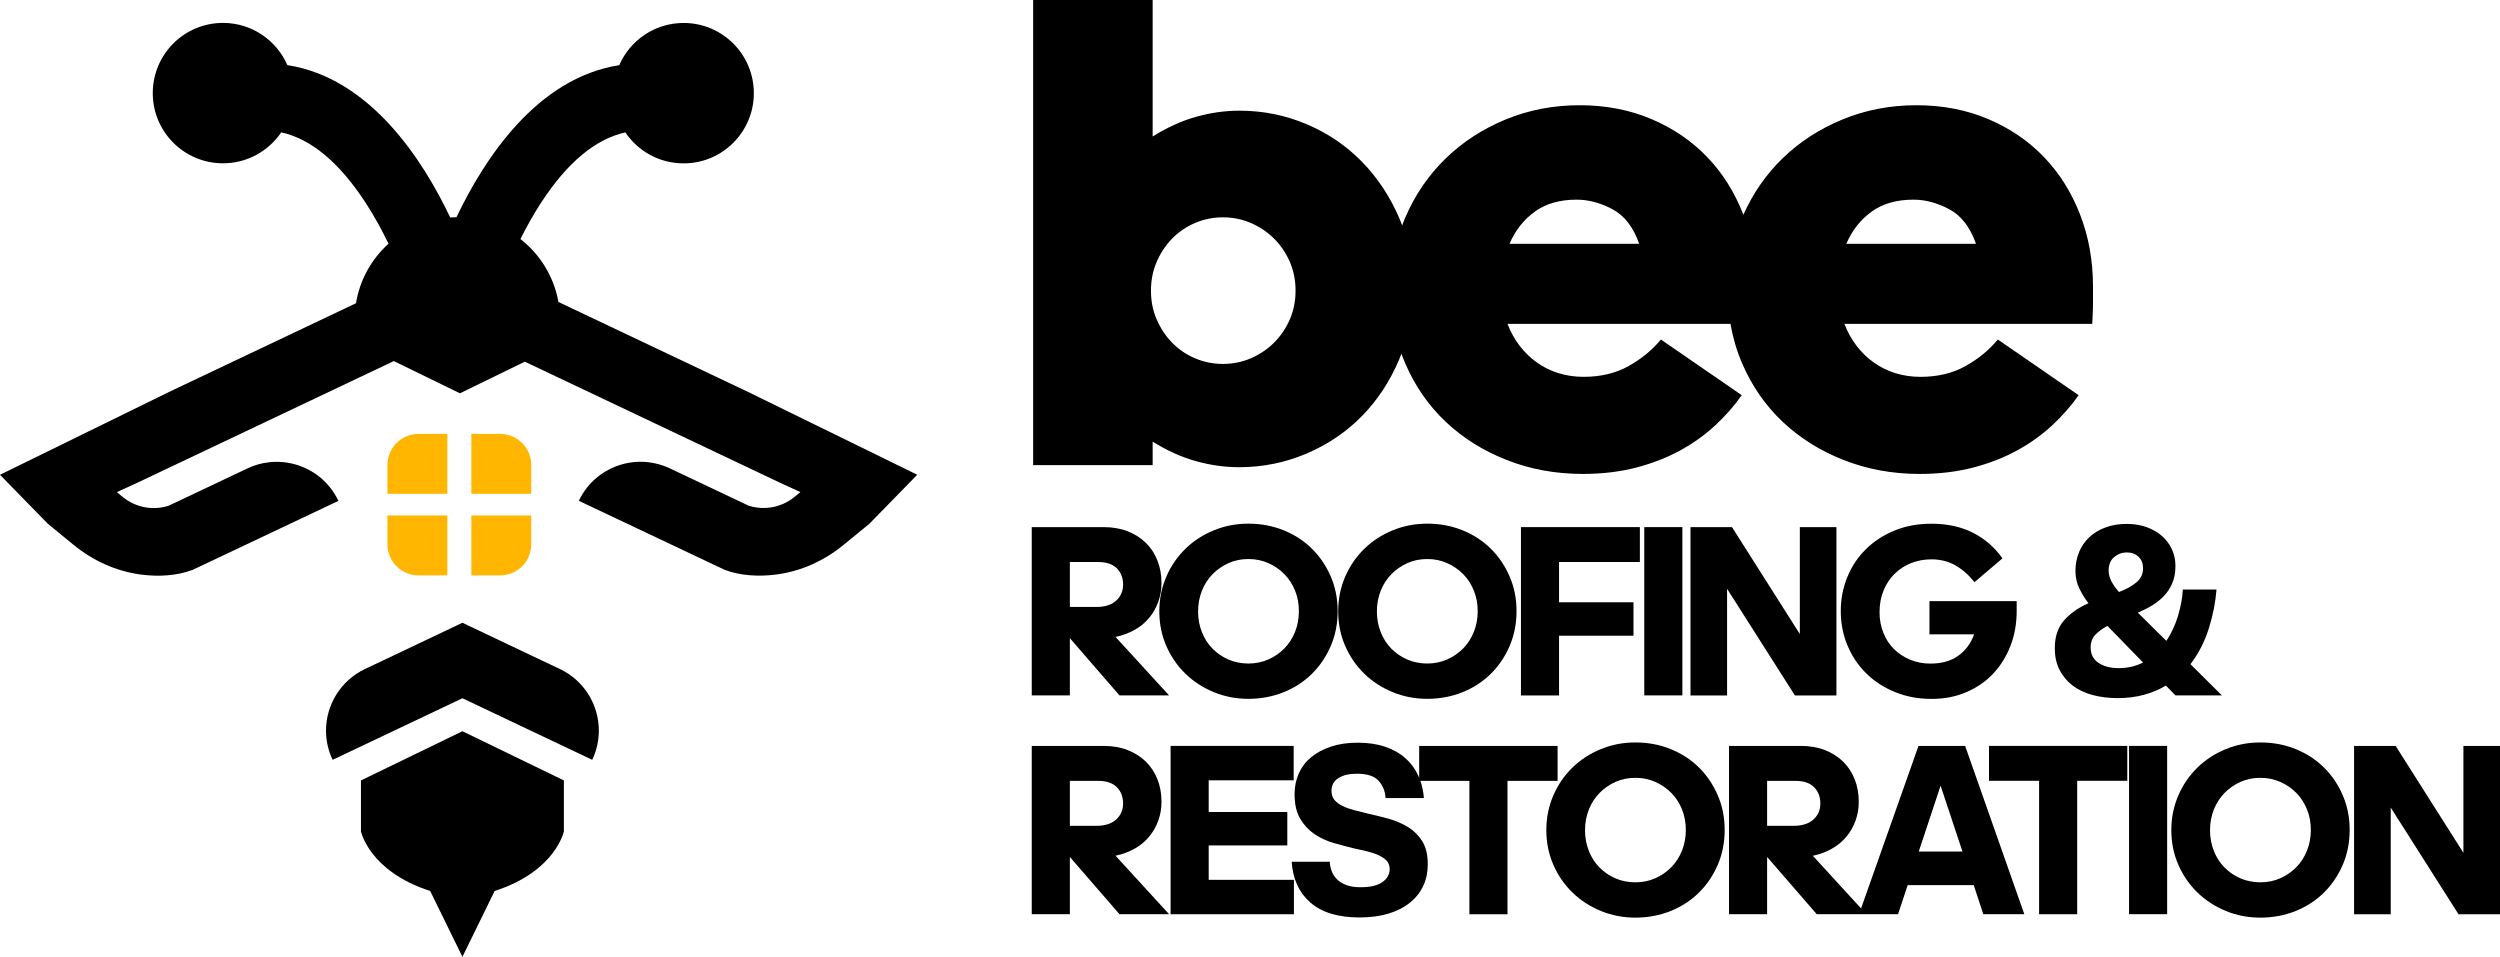 <svg xmlns="http://www.w3.org/2000/svg" id="Capa_2" data-name="Capa 2" viewBox="0 0 412.72 157.96"><defs><style>      .cls-1 {        fill: none;      }      .cls-2 {        fill: #ffb600;        fill-rule: evenodd;      }    </style></defs><g id="Capa_1-2" data-name="Capa 1"><g><path d="M190.23,72.87c2.39,1.5,4.78,2.58,7.17,3.25,2.39.67,4.78,1.01,7.17,1.01,3.89,0,7.58-.75,11.1-2.24,3.51-1.49,6.56-3.55,9.14-6.17,2.58-2.62,4.63-5.73,6.17-9.36.14-.32.26-.65.38-.98.19.54.4,1.07.62,1.59,1.61,3.74,3.83,6.95,6.67,9.64,2.84,2.69,6.2,4.8,10.09,6.33,3.89,1.53,8.07,2.3,12.56,2.3,3.21,0,6.17-.36,8.86-1.06,2.69-.71,5.12-1.66,7.29-2.86,2.17-1.19,4.09-2.58,5.77-4.15,1.68-1.57,3.12-3.21,4.32-4.93l-13.34-9.19c-1.42,1.72-3.19,3.18-5.32,4.37-2.13,1.2-4.62,1.79-7.45,1.79s-5.48-.78-7.68-2.35c-2.21-1.57-3.83-3.7-4.88-6.39h36.81c.4,2.27,1.03,4.44,1.92,6.5,1.61,3.74,3.83,6.95,6.67,9.64,2.84,2.69,6.2,4.8,10.09,6.33,3.89,1.53,8.07,2.3,12.56,2.3,3.21,0,6.17-.36,8.86-1.06,2.69-.71,5.12-1.66,7.29-2.86,2.17-1.19,4.09-2.58,5.77-4.15,1.68-1.57,3.12-3.21,4.32-4.93l-13.34-9.19c-1.42,1.72-3.19,3.18-5.32,4.37-2.13,1.2-4.62,1.79-7.45,1.79s-5.48-.78-7.68-2.35c-2.21-1.57-3.83-3.7-4.88-6.39h40.92c0-.22.02-.67.06-1.35.04-.67.06-1.35.06-2.02v-2.8c0-4.26-.71-8.22-2.13-11.88-1.42-3.66-3.4-6.82-5.94-9.47-2.54-2.65-5.6-4.75-9.19-6.28-3.59-1.53-7.55-2.3-11.88-2.3s-8.41.78-12.22,2.35-7.12,3.72-9.92,6.45c-2.71,2.64-4.84,5.73-6.44,9.28,0,0,0-.02-.01-.03-1.42-3.66-3.4-6.82-5.94-9.47-2.54-2.65-5.6-4.75-9.19-6.28-3.59-1.53-7.55-2.3-11.88-2.3s-8.41.78-12.22,2.35-7.12,3.72-9.92,6.45c-2.8,2.73-5.01,5.94-6.61,9.64-.2.46-.39.93-.56,1.4-.14-.37-.29-.75-.44-1.12-1.53-3.59-3.59-6.71-6.17-9.36-2.58-2.65-5.62-4.73-9.14-6.22-3.51-1.49-7.21-2.24-11.1-2.24-2.39,0-4.78.34-7.17,1.01-2.39.67-4.78,1.76-7.17,3.25V0h-19.73v76.79h19.73v-3.92ZM309,34.92c1.83-1.31,4.13-1.96,6.89-1.96,1.94,0,3.9.52,5.89,1.57,1.98,1.05,3.46,2.95,4.43,5.72h-21.41c.97-2.24,2.37-4.02,4.2-5.32ZM253.4,34.92c1.83-1.31,4.13-1.96,6.89-1.96,1.94,0,3.9.52,5.89,1.57,1.98,1.05,3.46,2.95,4.43,5.72h-21.41c.97-2.24,2.37-4.02,4.2-5.32ZM190.96,43.22c.63-1.46,1.48-2.73,2.52-3.81,1.05-1.08,2.3-1.94,3.76-2.58,1.46-.63,3.01-.95,4.65-.95s3.19.32,4.65.95c1.46.64,2.73,1.5,3.81,2.58,1.08,1.08,1.94,2.35,2.58,3.81.63,1.46.95,3.05.95,4.76s-.32,3.31-.95,4.76c-.64,1.46-1.5,2.73-2.58,3.81-1.08,1.08-2.35,1.94-3.81,2.58-1.46.64-3.01.95-4.65.95s-3.19-.32-4.65-.95c-1.46-.63-2.71-1.49-3.76-2.58-1.05-1.08-1.89-2.35-2.52-3.81-.64-1.46-.95-3.04-.95-4.76s.32-3.31.95-4.76Z"></path><path d="M187.33,103.98c.95-.54,1.74-1.2,2.39-1.99.65-.78,1.15-1.66,1.5-2.64.35-.97.53-2,.53-3.08,0-1.35-.22-2.6-.67-3.73-.45-1.14-1.08-2.11-1.91-2.92-.83-.81-1.83-1.45-3-1.91-1.18-.46-2.51-.69-4-.69h-11.84v27.78h6.29v-9.45l8.19,9.45h8.19l-8.84-9.65c1.16-.24,2.22-.64,3.16-1.18ZM176.62,100.2v-7.42h4.62c1.41,0,2.45.35,3.14,1.05s1.03,1.6,1.03,2.68-.39,1.97-1.16,2.66-1.85,1.03-3.22,1.03h-4.42Z"></path><path d="M211.93,87.55c-1.8-.73-3.74-1.1-5.82-1.1s-3.93.37-5.72,1.1-3.35,1.74-4.68,3.04c-1.34,1.3-2.39,2.83-3.16,4.6-.77,1.77-1.16,3.68-1.16,5.74s.39,3.96,1.16,5.72c.77,1.76,1.83,3.29,3.16,4.58,1.34,1.3,2.9,2.31,4.68,3.04s3.69,1.1,5.72,1.1,4.02-.37,5.82-1.1c1.8-.73,3.35-1.74,4.66-3.04,1.31-1.3,2.35-2.83,3.1-4.58.76-1.76,1.14-3.68,1.14-5.76s-.38-3.96-1.14-5.72c-.76-1.76-1.79-3.29-3.1-4.58-1.31-1.3-2.87-2.31-4.66-3.04ZM213.8,104.3c-.42,1.05-1.01,1.97-1.76,2.74-.76.77-1.64,1.38-2.66,1.83-1.01.45-2.1.67-3.27.67s-2.29-.22-3.29-.65c-1-.43-1.88-1.03-2.64-1.8-.76-.77-1.35-1.68-1.76-2.74-.42-1.05-.63-2.19-.63-3.41s.21-2.35.63-3.41c.42-1.05,1.01-1.97,1.76-2.74.76-.77,1.64-1.38,2.64-1.83,1-.45,2.1-.67,3.29-.67s2.25.22,3.27.67c1.01.45,1.9,1.05,2.66,1.83.76.77,1.34,1.68,1.76,2.72.42,1.04.63,2.17.63,3.39s-.21,2.35-.63,3.41Z"></path><path d="M241.46,87.55c-1.8-.73-3.74-1.1-5.82-1.1s-3.93.37-5.72,1.1-3.35,1.74-4.68,3.04c-1.34,1.3-2.39,2.83-3.16,4.6-.77,1.77-1.16,3.68-1.16,5.74s.39,3.96,1.16,5.72c.77,1.76,1.83,3.29,3.16,4.58,1.34,1.3,2.9,2.31,4.68,3.04s3.69,1.1,5.72,1.1,4.02-.37,5.82-1.1c1.8-.73,3.35-1.74,4.66-3.04,1.31-1.3,2.35-2.83,3.1-4.58.76-1.76,1.14-3.68,1.14-5.76s-.38-3.96-1.14-5.72c-.76-1.76-1.79-3.29-3.1-4.58-1.31-1.3-2.87-2.31-4.66-3.04ZM243.32,104.3c-.42,1.05-1.01,1.97-1.76,2.74-.76.77-1.64,1.38-2.66,1.83-1.01.45-2.1.67-3.27.67s-2.29-.22-3.29-.65c-1-.43-1.88-1.03-2.64-1.8-.76-.77-1.35-1.68-1.76-2.74-.42-1.05-.63-2.19-.63-3.41s.21-2.35.63-3.41c.42-1.05,1.01-1.97,1.76-2.74.76-.77,1.64-1.38,2.64-1.83,1-.45,2.1-.67,3.29-.67s2.25.22,3.27.67c1.01.45,1.9,1.05,2.66,1.83.76.77,1.34,1.68,1.76,2.72.42,1.04.63,2.17.63,3.39s-.21,2.35-.63,3.41Z"></path><polygon points="270.72 92.78 270.72 87.02 251.09 87.02 251.09 114.81 257.38 114.81 257.38 104.95 269.67 104.95 269.67 99.43 257.38 99.43 257.38 92.78 270.72 92.78"></polygon><rect x="271.45" y="87.02" width="6.29" height="27.78"></rect><polygon points="303.17 114.81 303.17 87.02 297.13 87.02 297.13 104.67 285.93 87.02 279.08 87.02 279.08 114.81 285.12 114.81 285.12 97.2 296.32 114.81 303.17 114.81"></polygon><path d="M312.76,94.75c.77-.77,1.68-1.37,2.72-1.78,1.04-.42,2.17-.63,3.39-.63,1.46,0,2.77.33,3.93.99,1.16.66,2.22,1.59,3.16,2.78l4.62-3.93c-1.27-1.81-2.89-3.22-4.85-4.22-1.96-1-4.25-1.5-6.88-1.5-2.24,0-4.29.38-6.12,1.14-1.84.76-3.41,1.79-4.73,3.1s-2.33,2.85-3.04,4.6c-.72,1.76-1.07,3.62-1.07,5.6s.36,3.88,1.1,5.64c.73,1.76,1.76,3.29,3.08,4.6,1.32,1.31,2.91,2.35,4.75,3.1,1.84.76,3.85,1.14,6.04,1.14s3.99-.37,5.72-1.1c1.73-.73,3.21-1.74,4.44-3.04,1.23-1.3,2.19-2.83,2.88-4.6.69-1.77,1.03-3.7,1.03-5.78v-1.62h-14.4v5.48h7.38c-.54,1.49-1.41,2.66-2.62,3.53-1.2.87-2.74,1.3-4.6,1.3-1.22,0-2.34-.22-3.37-.65-1.03-.43-1.91-1.02-2.66-1.76-.74-.74-1.33-1.64-1.74-2.68-.42-1.04-.63-2.17-.63-3.39,0-1.3.22-2.48.65-3.55.43-1.07,1.03-1.99,1.8-2.76Z"></path><path d="M343.24,91.14c-.41.96-.61,2.01-.61,3.14,0,1.03.22,1.99.65,2.88.43.89.93,1.7,1.5,2.43-1.68.73-3.02,1.68-4.04,2.84-1.01,1.16-1.52,2.69-1.52,4.58,0,1.35.26,2.54.77,3.55.51,1.01,1.22,1.87,2.13,2.58.91.7,1.99,1.23,3.27,1.58,1.27.35,2.68.53,4.22.53s3.01-.18,4.34-.55c1.32-.36,2.53-.87,3.61-1.52l1.58,1.62h7.67l-5.19-5.15c1.35-1.78,2.37-3.77,3.04-5.94.68-2.18,1.1-4.31,1.26-6.39h-5.56c-.08,1.43-.35,2.9-.81,4.4-.46,1.5-1.1,2.86-1.91,4.08l-4.71-4.66c.84-.35,1.63-.75,2.37-1.2.74-.45,1.4-.97,1.97-1.58s1.02-1.31,1.36-2.11c.34-.8.51-1.74.51-2.82,0-1-.2-1.92-.59-2.76-.39-.84-.94-1.57-1.64-2.19-.7-.62-1.55-1.11-2.54-1.46-.99-.35-2.08-.53-3.27-.53-1.27,0-2.43.19-3.47.57-1.04.38-1.93.91-2.68,1.6-.74.69-1.32,1.51-1.72,2.47ZM349.02,91.97c.61-.51,1.3-.77,2.09-.77s1.43.24,1.93.71c.5.47.75,1.1.75,1.89,0,.51-.1.97-.3,1.36-.2.39-.49.74-.85,1.03-.36.3-.78.57-1.26.83-.47.26-.99.49-1.56.71-.49-.54-.89-1.11-1.22-1.7-.32-.59-.49-1.2-.49-1.83,0-.97.3-1.72.91-2.23ZM345.92,104.79c.51-.54,1.18-1.03,1.99-1.46l5.88,6.04c-1.19.62-2.53.93-4.02.93-1.35,0-2.46-.29-3.33-.87-.87-.58-1.3-1.43-1.3-2.53,0-.87.26-1.57.77-2.11Z"></path><path d="M187.33,140.1c.95-.54,1.74-1.2,2.39-1.99.65-.78,1.15-1.66,1.5-2.64.35-.97.53-2,.53-3.08,0-1.35-.22-2.6-.67-3.73-.45-1.14-1.08-2.11-1.91-2.92-.83-.81-1.83-1.45-3-1.91-1.18-.46-2.51-.69-4-.69h-11.84v27.78h6.29v-9.45l8.19,9.45h8.19l-8.84-9.65c1.16-.24,2.22-.64,3.16-1.18ZM176.62,136.33v-7.42h4.62c1.41,0,2.45.35,3.14,1.05s1.03,1.6,1.03,2.68-.39,1.97-1.16,2.66-1.85,1.03-3.22,1.03h-4.42Z"></path><polygon points="199.54 139.57 212.52 139.57 212.52 134.05 199.54 134.05 199.54 128.82 213.57 128.82 213.57 123.14 193.25 123.14 193.25 150.93 213.61 150.93 213.61 145.25 199.54 145.25 199.54 139.57"></polygon><path d="M257.13,123.14h-22.84v5.29c-.05-.13-.1-.27-.16-.4-.51-1.12-1.22-2.08-2.13-2.88-.91-.8-2.01-1.42-3.33-1.87s-2.82-.67-4.52-.67-3.16.22-4.44.65c-1.28.43-2.37,1.02-3.27,1.76-.89.74-1.57,1.64-2.03,2.68-.46,1.04-.69,2.17-.69,3.39,0,1.65.3,3,.91,4.04.61,1.04,1.39,1.89,2.33,2.54.95.65,2,1.14,3.16,1.48,1.16.34,2.3.64,3.41.91.78.16,1.53.33,2.25.51.72.18,1.34.39,1.89.65.54.26.97.56,1.28.91.31.35.47.8.47,1.34,0,.87-.4,1.58-1.2,2.15-.8.57-1.99.85-3.59.85-.95,0-1.74-.12-2.37-.36-.64-.24-1.15-.56-1.54-.95-.39-.39-.68-.84-.87-1.34-.19-.5-.3-1.02-.32-1.56h-6.29c.19,2.87,1.22,5.12,3.1,6.75,1.88,1.64,4.59,2.45,8.13,2.45,1.81,0,3.41-.22,4.81-.65s2.57-1.04,3.53-1.83c.96-.78,1.68-1.71,2.17-2.78.49-1.07.73-2.24.73-3.51,0-1.57-.3-2.84-.91-3.81-.61-.97-1.4-1.76-2.37-2.35-.97-.59-2.05-1.05-3.22-1.38-1.18-.32-2.33-.61-3.47-.85-.78-.19-1.54-.38-2.25-.57-.72-.19-1.35-.42-1.89-.69-.54-.27-.97-.6-1.3-.99-.32-.39-.49-.89-.49-1.48,0-.92.38-1.62,1.14-2.11.76-.49,1.77-.73,3.04-.73,1.7,0,2.91.39,3.61,1.18.7.78,1.08,1.73,1.14,2.84h6.33c-.08-1.01-.28-1.96-.58-2.84h8.09v22.02h6.29v-22.02h8.27v-5.76Z"></path><path d="M280.48,126.71c-1.31-1.3-2.87-2.31-4.66-3.04-1.8-.73-3.74-1.1-5.82-1.1s-3.93.37-5.72,1.1-3.35,1.74-4.68,3.04c-1.34,1.3-2.39,2.83-3.16,4.6-.77,1.77-1.16,3.68-1.16,5.74s.39,3.96,1.16,5.72c.77,1.76,1.83,3.29,3.16,4.58,1.34,1.3,2.9,2.31,4.68,3.04s3.69,1.1,5.72,1.1,4.02-.37,5.82-1.1c1.8-.73,3.35-1.74,4.66-3.04,1.31-1.3,2.35-2.83,3.1-4.58.76-1.76,1.14-3.68,1.14-5.76s-.38-3.96-1.14-5.72c-.76-1.76-1.79-3.29-3.1-4.58ZM277.68,140.42c-.42,1.05-1.01,1.97-1.76,2.74-.76.77-1.64,1.38-2.66,1.83-1.01.45-2.1.67-3.27.67s-2.29-.22-3.29-.65c-1-.43-1.88-1.03-2.64-1.8-.76-.77-1.35-1.68-1.76-2.74-.42-1.05-.63-2.19-.63-3.41s.21-2.35.63-3.41c.42-1.05,1.01-1.97,1.76-2.74.76-.77,1.64-1.38,2.64-1.83,1-.45,2.1-.67,3.29-.67s2.25.22,3.27.67c1.01.45,1.9,1.05,2.66,1.83.76.77,1.34,1.68,1.76,2.72.42,1.04.63,2.17.63,3.39s-.21,2.35-.63,3.41Z"></path><path d="M316.72,123.14l-9.48,26.83-7.96-8.69c1.16-.24,2.22-.64,3.16-1.18.95-.54,1.74-1.2,2.39-1.99.65-.78,1.15-1.66,1.5-2.64.35-.97.53-2,.53-3.08,0-1.35-.22-2.6-.67-3.73-.45-1.14-1.08-2.11-1.91-2.92-.83-.81-1.83-1.45-3-1.91-1.18-.46-2.51-.69-4-.69h-11.84v27.78h6.29v-9.45l8.19,9.45h13.43l1.58-4.79h10.91l1.58,4.79h6.77l-9.77-27.78h-7.71ZM291.73,136.33v-7.42h4.62c1.41,0,2.45.35,3.14,1.05s1.03,1.6,1.03,2.68-.39,1.97-1.16,2.66-1.85,1.03-3.22,1.03h-4.42ZM316.76,140.58l3.61-10.87,3.61,10.87h-7.22Z"></path><polygon points="328.36 128.9 336.63 128.9 336.63 150.93 342.92 150.93 342.92 128.9 351.19 128.9 351.19 123.14 328.36 123.14 328.36 128.9"></polygon><rect x="351.48" y="123.14" width="6.29" height="27.78"></rect><path d="M383.66,126.71c-1.31-1.3-2.87-2.31-4.66-3.04-1.8-.73-3.74-1.1-5.82-1.1s-3.93.37-5.72,1.1-3.35,1.74-4.68,3.04c-1.34,1.3-2.39,2.83-3.16,4.6-.77,1.77-1.16,3.68-1.16,5.74s.39,3.96,1.16,5.72c.77,1.76,1.83,3.29,3.16,4.58,1.34,1.3,2.9,2.31,4.68,3.04s3.69,1.1,5.72,1.1,4.02-.37,5.82-1.1c1.8-.73,3.35-1.74,4.66-3.04,1.31-1.3,2.35-2.83,3.1-4.58.76-1.76,1.14-3.68,1.14-5.76s-.38-3.96-1.14-5.72c-.76-1.76-1.79-3.29-3.1-4.58ZM380.86,140.42c-.42,1.05-1.01,1.97-1.76,2.74-.76.77-1.64,1.38-2.66,1.83-1.01.45-2.1.67-3.27.67s-2.29-.22-3.29-.65c-1-.43-1.88-1.03-2.64-1.8-.76-.77-1.35-1.68-1.76-2.74-.42-1.05-.63-2.19-.63-3.41s.21-2.35.63-3.41c.42-1.05,1.01-1.97,1.76-2.74.76-.77,1.64-1.38,2.64-1.83,1-.45,2.1-.67,3.29-.67s2.25.22,3.27.67c1.01.45,1.9,1.05,2.66,1.83.76.77,1.34,1.68,1.76,2.72.42,1.04.63,2.17.63,3.39s-.21,2.35-.63,3.41Z"></path><polygon points="406.68 123.14 406.68 140.79 395.49 123.14 388.63 123.14 388.63 150.93 394.68 150.93 394.68 133.32 405.87 150.93 412.72 150.93 412.72 123.14 406.68 123.14"></polygon></g><path d="M76.34,115.27l21.43,10.17c.74-1.56,1.09-3.2,1.09-4.82,0-4.21-2.37-8.25-6.44-10.18l-2.94-1.39-13.14-6.24-13.14,6.24-2.94,1.39c-4.06,1.93-6.44,5.97-6.44,10.18,0,1.62.35,3.26,1.09,4.82l21.43-10.17Z"></path><path d="M76.33,120.72l-16.74,8.12v8.41s1.35,6.59,11.43,9.84l5.32,10.87,5.32-10.87c10.08-3.25,11.43-9.84,11.43-9.84v-8.41l-16.74-8.12Z"></path><path class="cls-2" d="M69.09,71.63h4.76v9.89h-9.89v-4.76c0-2.83,2.3-5.13,5.13-5.13Z"></path><path class="cls-2" d="M82.57,71.63h-4.76v9.89h9.89v-4.76c0-2.83-2.3-5.13-5.13-5.13Z"></path><path class="cls-2" d="M69.09,94.99h4.76v-9.89h-9.89v4.76c0,2.83,2.3,5.13,5.13,5.13Z"></path><path class="cls-2" d="M82.57,94.99h-4.76v-9.89h9.89v4.76c0,2.83-2.3,5.13-5.13,5.13Z"></path><path d="M151.44,78.38l-27.42-13.42-.09-.05-13.02-6.18-10.08-4.78-8.64-4.1c-.75-4.2-3.04-7.87-6.27-10.39.97-1.94,2.11-4.01,3.44-6.05,4.32-6.61,8.97-10.47,13.88-11.55,2.08,3.09,5.61,5.11,9.62,5.11,6.4,0,11.59-5.19,11.59-11.59s-5.19-11.59-11.59-11.59c-4.76,0-8.85,2.87-10.63,6.97-13.61,2.11-22.3,15.5-26.87,25.1-.35,0-.69.03-1.03.05-4.56-9.6-13.26-23.05-26.89-25.16-1.79-4.1-5.87-6.97-10.63-6.97-6.4,0-11.59,5.19-11.59,11.59s5.19,11.59,11.59,11.59c4,0,7.53-2.03,9.62-5.11,4.91,1.08,9.56,4.94,13.88,11.55,1.51,2.31,2.78,4.67,3.83,6.83-2.79,2.52-4.74,5.95-5.37,9.83l-8.15,3.87-10.08,4.78-13.02,6.18-.09.05L0,78.38l7.89,8.08h0s4.27,3.5,4.27,3.5c3.18,2.6,7,4.35,11.08,4.89,2.97.39,5.97.2,8.53-.76l2.04-.96.95-.45,21.11-9.99c-.74-1.56-1.79-2.87-3.04-3.9-2.33-1.9-5.35-2.81-8.37-2.48-1.22.13-2.43.46-3.59,1.01l-10.98,5.2-2.1.99c-2.51.78-5.35.32-7.53-1.47l-.97-.79.09-.04.62-.29,2.71-1.24,3.69-1.75,27.17-12.89,11.44-5.43,10.92,5.32,10.71-5.22,11.22,5.32,27.17,12.89,3.69,1.75,2.71,1.24.62.29.09.04-.97.79c-2.19,1.79-5.03,2.24-7.53,1.47l-2.1-.99-10.98-5.2c-1.17-.55-2.38-.88-3.59-1.01-3.01-.33-6.04.58-8.37,2.48-1.25,1.02-2.3,2.34-3.04,3.9l21.11,9.99.95.45,2.04.96c2.56.96,5.56,1.15,8.53.76,4.07-.53,7.9-2.28,11.08-4.89l4.27-3.5h0s7.89-8.08,7.89-8.08Z"></path><line class="cls-1" x1="27.51" y1="64.92" x2="27.42" y2="64.97"></line></g></svg>